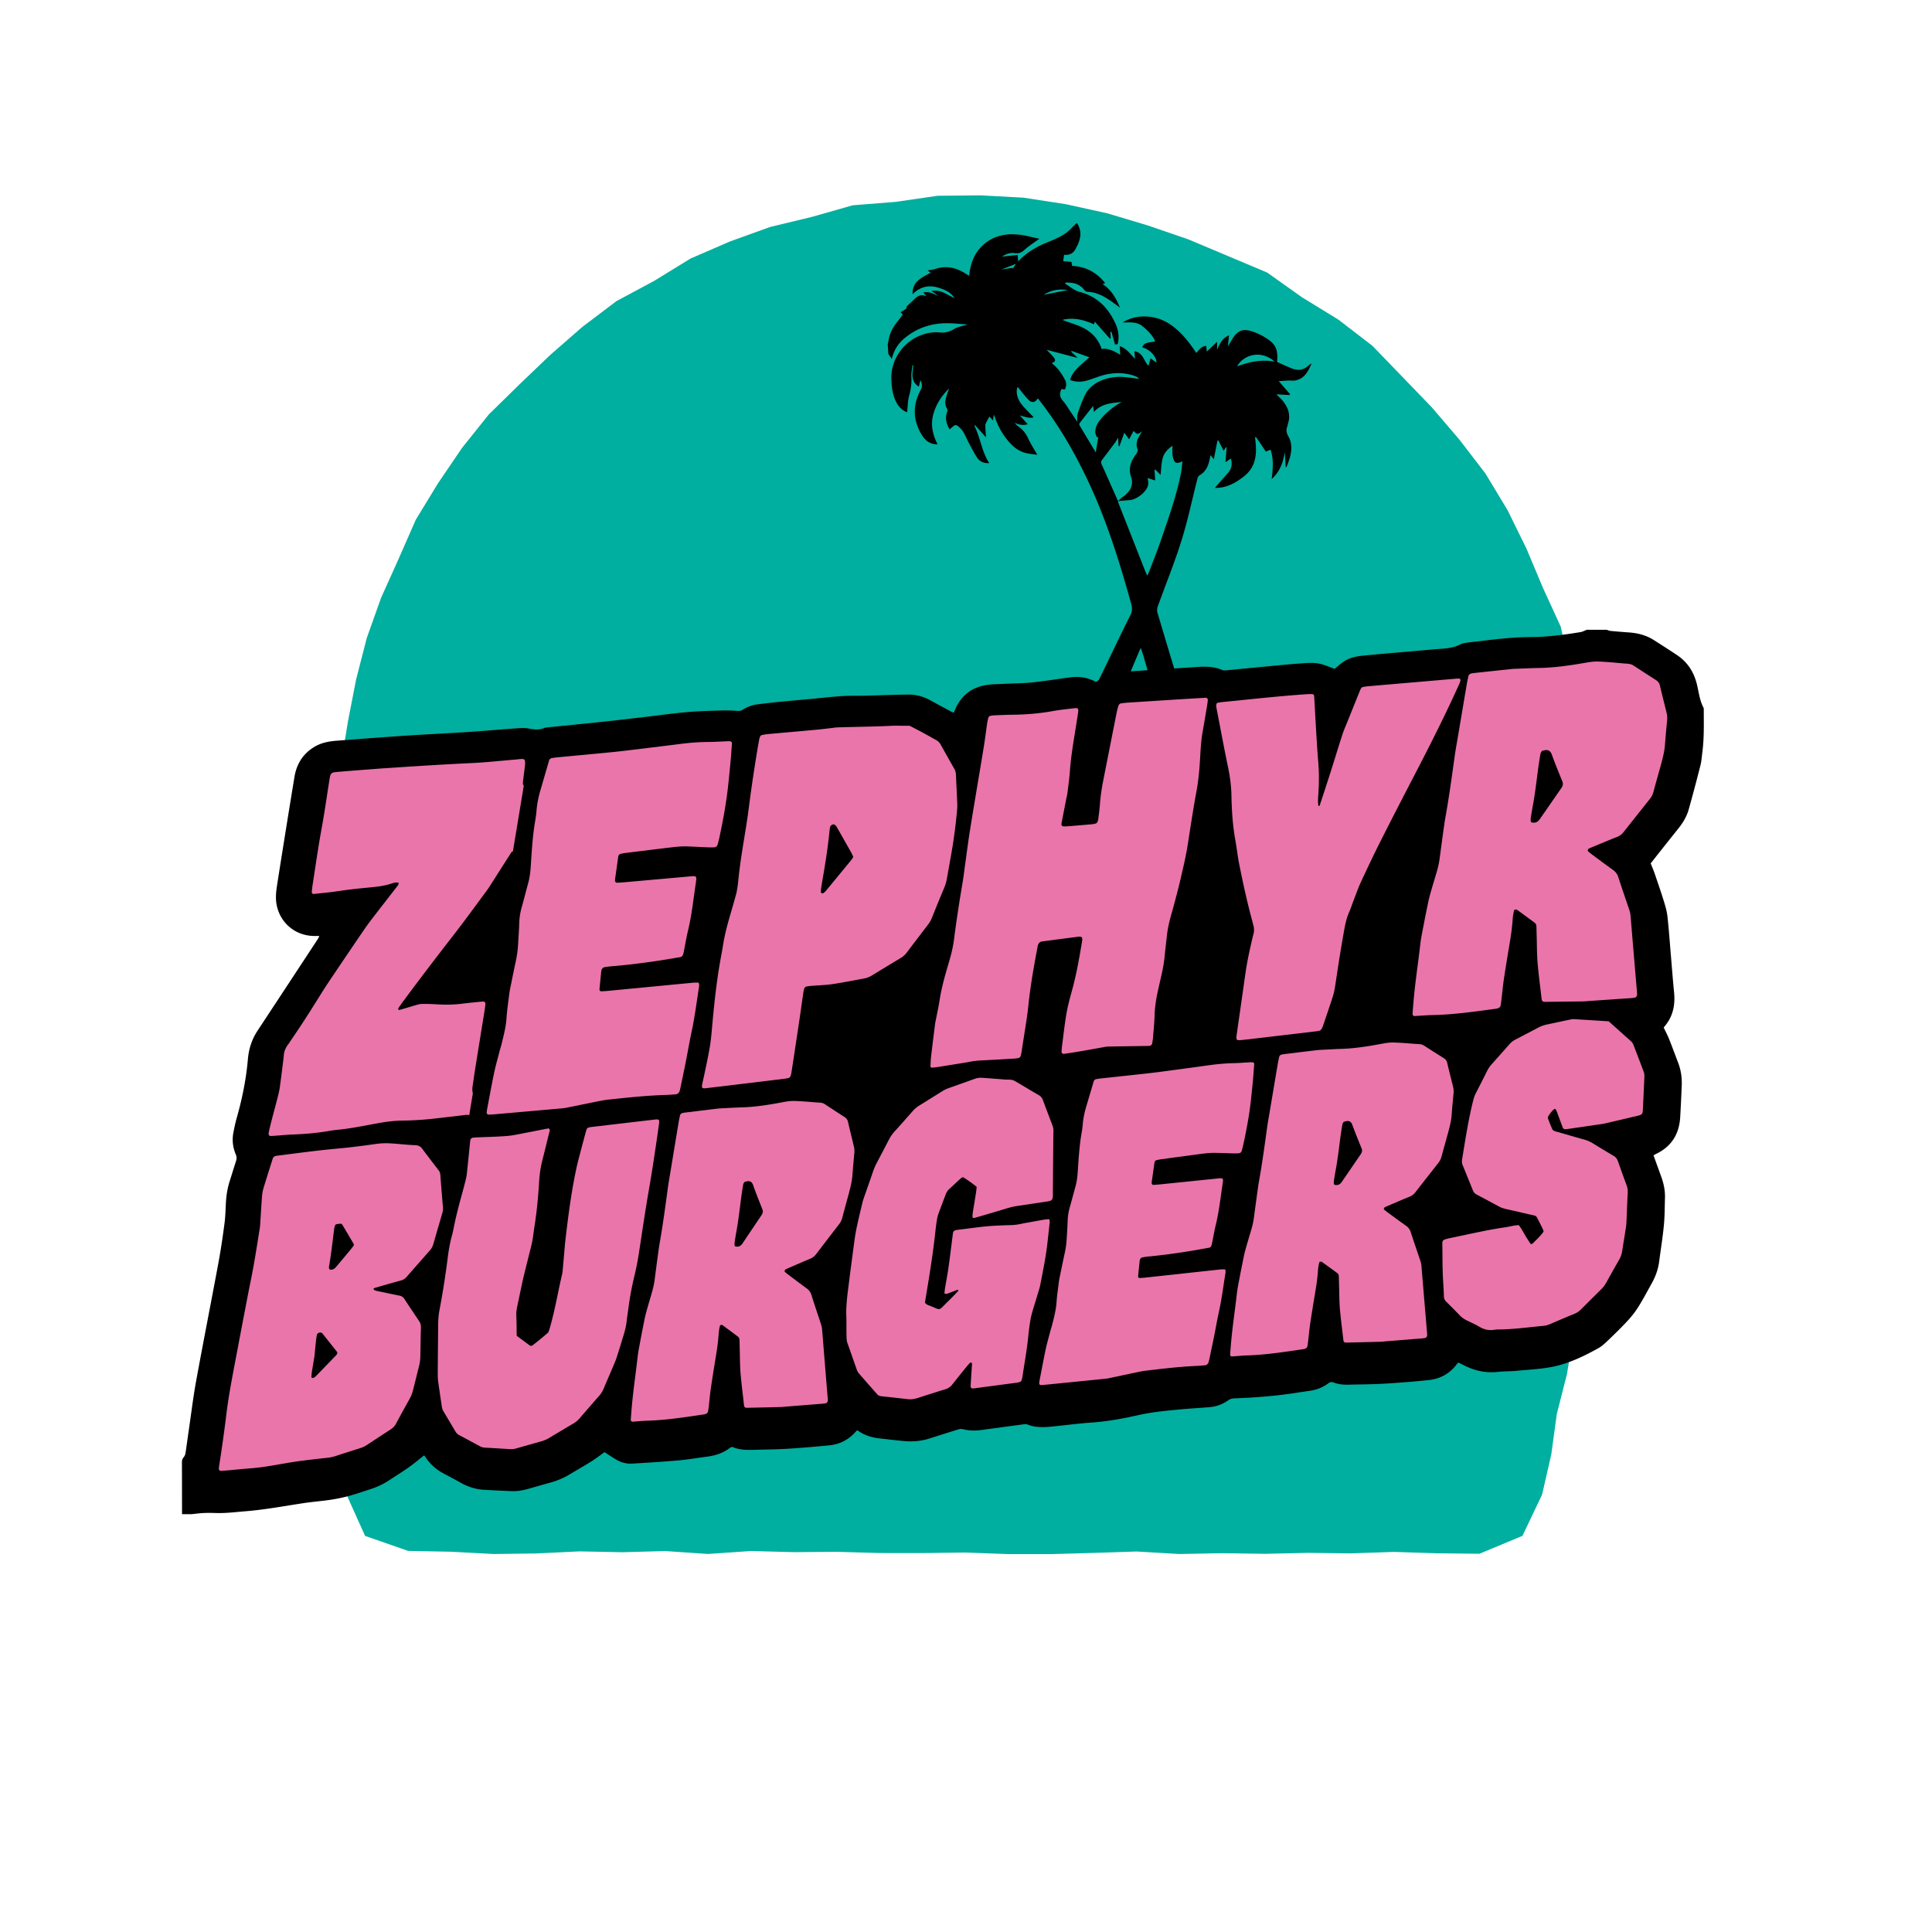 <?xml version="1.0" encoding="UTF-8"?>
<svg data-bbox="101.706 109.207 850.745 759.556" viewBox="0 0 1080 1080" height="1080" width="1080" xmlns="http://www.w3.org/2000/svg" data-type="color">
    <g>
        <g>
            <path fill="#00af9f" d="m845.438 712.66-23.603 4.187-23.92 1.183-23.611 3.851-23.771 2.482-23.788 2.362-23.678 3.292-23.761 2.567-23.793 2.29-23.723 2.903-23.698 3.129-23.848 1.851-23.609 3.903-23.9 1.384-23.558 4.351-23.865 1.693-23.685 3.253-23.798 2.279-23.61 3.877-23.733 2.825-23.926 1.163-23.621 3.829-23.806 2.233-23.716 3.001-23.72 2.985-23.873 1.681-23.662 3.613-24.879 7.955-9.883 23.988.311 18.733 10.378 23.081 24.047 8.38 23.953.463 23.952 1.28 23.954-.319 23.956-1.16 23.954.484 23.953-.661 23.954 1.634 23.954-1.658 23.955.636 23.958-.19 23.955.688 23.957.03 23.956-.32 23.956.875 23.956.017 23.958-.675 23.953-.784 23.955 1.403 23.956-.454 23.96.342 23.959-.531 23.959.287 23.96-.823 23.964.773 23.963.262 24.019-10.011 10.971-23.041 5.122-22.317 3.107-22.736 5.657-22.214 3.756-22.561-10.239-22.837-24.001-10.186z" data-color="1"/>
            <path fill="#00af9f" d="m500.521 112.867-23.849 1.892-23.013 6.534-23.212 5.603-22.477 8.111-21.935 9.509-20.376 12.508-21.071 11.303-19.059 14.423-17.979 15.692-17.221 16.478-17.066 16.745-14.952 18.671-13.436 19.783-12.451 20.417-9.608 21.899-9.789 21.75-8.01 22.488-5.939 23.119-4.557 23.416-3.835 23.584-.13 23.898-1.085 23.881 2.674 22.915 23.853-1.063 23.945-2.77 23.898-3.157 23.827-3.806 24.001-2.264 23.963-2.577 23.955-2.677 24.019-2.117 23.994-2.325 23.941-2.799 23.884-3.303 24.089-1.476 23.79-4.159 24.03-2.042 23.995-2.324 23.968-2.59 23.876-3.39 24.057-1.787 23.856-3.582 23.894-3.244 24.127-1.134 23.883-3.332 24.031-2.013 23.805-4.064 23.927-2.973 23.962-2.659 24.095-1.478 23.804-4.114 23.992-1.881-2.76-23.557-6.333-23.051-5.024-23.404-9.983-21.768-9.228-21.967-10.531-21.427-12.345-20.466-14.557-18.951-15.493-18.135-16.553-17.147-16.619-17.205-18.95-14.59-20.361-12.494-19.524-13.865-22.063-9.291-21.952-9.238-22.519-7.741-22.836-6.848-23.321-5.124-23.641-3.625-23.892-1.285-23.923.231-23.677 3.429z" data-color="1"/>
        </g>
        <path fill="#000000" d="M952.424 396.951c0-.474.019-1.015-.189-1.41-2.162-4.104-2.59-8.693-3.675-13.091-1.679-6.806-5.214-12.315-11.058-16.23-4.25-2.848-8.576-5.584-12.883-8.347-4.206-2.698-8.866-3.954-13.811-4.313-3.506-.255-7.01-.533-10.509-.867-.753-.072-1.48-.427-2.218-.652h-11.04c-1.158.444-2.281 1.101-3.48 1.299-9.23 1.526-18.481 2.743-27.88 2.781-10.08.041-20.089 1.276-30.089 2.47-1.745.208-3.5.356-5.234.637-1.336.216-2.78.34-3.942.951-4.861 2.556-10.196 2.373-15.404 2.854-12.573 1.163-25.163 2.14-37.731 3.35-8.59.827-10.851 1.947-17.237 7.526-2.508-.913-4.91-1.982-7.419-2.656-4-1.074-8.12-.628-12.176-.343-6.296.441-12.578 1.095-18.863 1.687-7.32.689-14.637 1.42-21.959 2.101-.773.072-1.661.15-2.334-.144-4.555-1.99-9.302-2.043-14.134-1.701-4.257.302-8.517.565-12.777.826-2.734-8.951-6.744-22.386-9.33-31.084-.325-1.093-.258-2.477.131-3.56 4.405-12.268 9.372-24.372 13.251-36.788 3.579-11.453 6.011-23.233 8.985-34.861.147-.577.521-1.276 1.012-1.568 3.025-1.795 4.674-4.438 5.429-7.688.262-1.129.522-2.259.859-3.723l1.811 2.319 2.03-10.412.52-.102 2.938 5.772 1.315-2.029.362.119-.65 8.329 3.047-2.098c.802 3.04.445 5.691-1.612 8.023-2.062 2.338-4.127 4.672-6.186 7.012-.345.392-.665.803-1.152 1.394 6.394.121 11.177-2.603 15.786-6.075 7.8-5.876 7.744-13.852 6.631-22.206l.628-.111 5.434 8.102 2.618-1.076c1.88 5.391 1.278 10.805.651 16.418 4.72-4.251 6.435-9.492 7.306-15.205l.525 8.444.483.066c.68-1.976 1.515-3.918 2.006-5.936.937-3.852 1.027-7.723-1.034-11.293-1.01-1.75-1.353-3.422-.625-5.314.246-.639.311-1.339.514-1.996 1.426-4.605.06-8.623-2.823-12.261-1.041-1.314-2.332-2.444-3.724-3.88l7.248.448.378-.536-6.322-7.268c2.164-.134 3.959-.276 5.757-.346 1.029-.04 2.086.182 3.089.031 5.651-.851 7.531-5.239 9.528-9.512-.659.289-1.263.64-1.747 1.106-2.87 2.77-6.163 2.939-9.674 1.48-2.656-1.103-5.262-2.316-7.882-3.477.579-6.418-.514-9.524-5.142-12.702-2.443-1.678-5.181-3.107-7.995-4.107-5.996-2.131-8.911-.939-12.117 4.389-.675 1.121-1.345 2.245-2.233 3.727l.601-6.192c-3.785 1.64-5.213 4.715-6.666 8.111l.036-4.493-5.759 5.479-.348-3.205c-2.817.273-4.004 2.257-5.498 3.967-.448-.642-.848-1.204-1.237-1.772-3.654-5.339-7.743-10.296-13.189-14.077-8.038-5.581-19.127-6.107-26.719-1.209 3.857.008 7.776-.552 11.019 2.084 2.905 2.361 5.522 4.937 7.142 8.433-2.663.965-6.062.028-7.225 3.396 4.195 1.149 7.982 5.145 7.912 8.539l-3.299-2.366-1.167 4.137c-2.711-2.622-2.871-7.308-7.828-8.115l.264 4.249c-2.745-2.875-4.75-5.924-8.523-7.098l.3 4.836q-6.385-4.105-10.397-3.208c-1.95-6.094-6.217-10.221-12.194-12.746-2.48-1.048-5.074-1.846-7.615-2.761-.732-.263-1.46-.537-2.189-.806 6.351-1.6 12.136.015 17.777 2.469l.36-1.517 8.524 9.564.428-.216-.222-3.576.608-.119 2.014 7.128 1.451-.157c1.018-4.148.455-7.896-1.269-11.621-4.056-8.764-10.153-15.1-20.171-17.681-2.889-.744-5.346-3.021-8.001-4.594l.301-.506c4.053-.186 7.73.544 10.386 3.945.386.494 1.012 1.134 1.546 1.148 5.034.132 9.21 2.286 13.168 4.969 1.706 1.156 3.334 2.418 5.362 3.898-2.275-5.394-4.881-9.983-9.752-13.212l1.45-.474c-4.713-5.924-10.782-9.291-18.453-9.613l-.369-2.256-4.621-.406.481-3.581c2.667.312 4.857-.572 6.146-2.795 2.752-4.746 4.457-9.635 1.115-14.813l-.389.024c-2.069 1.94-3.92 4.186-6.264 5.74-2.752 1.824-5.844 3.255-8.946 4.486-6.432 2.553-12.388 5.726-17.342 11.109l-.228-3.667-8.823.962c2.439-1.611 4.701-2.319 7.085-1.974 2.182.316 3.685-.159 5.337-1.659 2.479-2.251 5.376-4.076 8.478-6.364-3.836-.797-7.518-1.867-11.28-2.28-8.039-.882-15.362.849-21.15 6.747-3.904 3.978-6.019 9.102-6.822 16.224-.477-.279-.89-.49-1.27-.747-5.424-3.662-11.216-5.243-17.766-3.013-1.255.427-2.631.521-4.153.806l1.702 1.207c-4.752 2.777-10.351 4.717-10.111 12.028 4.444-4.308 9.278-5.326 14.718-3.526 3.254 1.077 6.451 2.238 8.676 5.694-4.303-1.837-7.695-5.005-12.836-3.889l3.902 2.701c-2.724-.966-5.12-2.76-8.465-1.858l1.818 2.081c-3.862-1.742-5.747.548-7.779 2.512-1.101 1.064-2.245 2.089-3.321 3.176-.179.18-.108.589-.204 1.241l-3.254 1.976 1.306 1.279c-1.303 1.7-2.527 3.301-3.755 4.899-2.445 3.184-3.978 6.71-4.399 10.664-.031.294-.201.575-.307.862l.349 5.614 1.922 2.767c1.158-4.812 3.522-8.571 7.116-11.56 6.548-5.447 14.235-8.21 22.806-8.383 4.146-.084 8.303.446 12.545.704-2.751.866-5.512 1.223-7.641 2.536-2.606 1.608-5.204 2.184-8.101 1.908-3.438-.328-6.722.232-9.923 1.366-10.248 3.631-17.294 13.719-17.043 24.403.106 4.519.605 8.976 2.706 13.105 1.37 2.691 3.366 4.756 6.107 5.76.347-3.119.328-6.216 1.108-9.118.956-3.554 1.51-7.03 1.27-10.703-.139-2.132.39-4.308.618-6.464l.475.043c-.336 4.217-1.846 8.723 3.063 11.918l.869-3.656c1.144 2.365 1.147 3.641.075 5.679-4.421 8.408-4.28 16.689.649 24.821 1.914 3.157 4.446 5.424 8.901 5.372-2.791-5.437-3.977-10.906-2.413-16.667 1.508-5.556 4.52-10.298 8.782-14.481-.712 2.284-1.574 4.378-1.962 6.549-.234 1.312-.067 2.91.549 4.066.446.837.77 1.367.423 2.278-1.328 3.482-.53 6.712 1.345 9.939.485-.421.913-.772 1.317-1.148 1.762-1.642 2.365-1.7 4.158-.021.916.858 1.764 1.851 2.379 2.924 1.026 1.791 1.78 3.725 2.758 5.545 1.567 2.916 3.05 5.896 4.896 8.644 1.444 2.149 3.822 3.05 6.662 2.928-4.292-6.528-4.926-14.259-8.358-20.989l.419-.239 6.109 6.78c-.13-2.099-.274-4.056-.36-6.014-.024-.562-.015-1.189.213-1.687.616-1.344 1.358-2.634 2.028-3.905l2.099 2.183.322-3.288c.357.767.564 1.122.692 1.502 1.702 5.032 4.247 9.619 7.779 13.673 2.409 2.765 5.228 5.084 8.866 6.133 2.13.614 4.409.759 7.047 1.183-1.942-3.438-3.759-6.183-5.084-9.134-1.285-2.861-3.177-5.07-5.724-6.885-.721-.514-1.283-1.236-1.917-1.863 2.411.991 4.673 1.612 7.334.765l-4.359-4.913c2.684.728 5.157 1.783 7.728 1.067-2.339-2.496-4.928-4.844-6.988-7.566-2.514-3.321-3.072-7.361-1.961-9.428 1.973 2.383 3.843 4.925 6.023 7.19 1.867 1.939 3.819 1.544 5.115-.697.114.051.264.075.335.16.364.437.711.887 1.059 1.337 10.794 13.933 19.479 29.043 26.924 44.854 10.175 21.609 17.244 44.242 23.645 67.097.689 2.46 1.316 4.843.011 7.415-5.279 10.406-12.316 25.46-17.725 36.397-.248.181-.501.35-.744.543-.247.196-.532.344-.839.54-.446-.189-.889-.357-1.316-.561-4.168-1.994-8.554-2.529-13.097-1.922-7.049.942-14.077 2.082-21.147 2.817-5.157.536-10.367.547-15.553.806-3.112.156-6.247.156-9.33.549-8.519 1.086-14.665 5.514-18.176 13.438-.29.653-.565 1.313-.926 2.154-.598-.265-1.162-.474-1.686-.756-3.732-2.007-7.476-3.99-11.175-6.056-3.929-2.194-8.156-3.374-12.612-3.325-8.07.089-16.137.431-24.205.629-4.317.106-8.647-.038-12.951.236-5.579.354-11.137 1.02-16.706 1.536-6.127.567-12.26 1.082-18.383 1.685-3.973.391-7.935.9-11.902 1.356-3.076.354-5.886 1.471-8.488 3.098-.939.587-1.805.665-2.912.583-3.103-.227-6.23-.325-9.339-.224-6.387.208-12.788.372-19.149.937-7.639.678-15.24 1.765-22.861 2.653-7.619.888-15.236 1.798-22.864 2.609-10.807 1.149-21.623 2.215-32.434 3.319-.318.032-.667.019-.945.149-2.969 1.386-5.946 1.008-9.051.415-2.153-.411-4.452-.268-6.667-.112-9.327.656-18.641 1.493-27.971 2.105-11.243.737-22.502 1.23-33.744 1.977-12.918.858-25.825 1.869-38.736 2.829-4.421.329-8.734 1.106-12.606 3.437-6.373 3.836-9.956 9.554-11.158 16.814a6126.642 6126.642 0 0 0-4.694 28.864c-1.723 10.729-3.445 21.457-5.109 32.195-.564 3.641-.854 7.312-.053 10.969 2.143 9.781 10.308 16.549 20.362 16.877 1.031.034 2.063.005 3.381.005-.332.713-.493 1.208-.769 1.628a45778.784 45778.784 0 0 1-33.746 51.306c-3.194 4.847-4.899 10.128-5.402 15.927-.963 11.092-3.147 21.972-6.197 32.684-.786 2.76-1.37 5.584-1.918 8.404-.815 4.195-.298 8.297 1.359 12.211.542 1.279.537 2.394.124 3.66-1.213 3.722-2.341 7.472-3.533 11.201-1.225 3.831-1.867 7.76-2.106 11.766-.233 3.909-.271 7.846-.782 11.72-.972 7.362-2.035 14.723-3.389 22.023-4.094 22.075-8.449 44.102-12.485 66.188-1.637 8.956-2.723 18.013-4.041 27.026-.659 4.506-1.248 9.023-1.943 13.523-.114.735-.488 1.519-.971 2.087-.726.854-.994 1.738-.99 2.837.038 9.679.039 19.359.052 29.038h5.28c2.192-.224 4.38-.539 6.578-.646 2.314-.113 4.641-.095 6.957-.012 5.522.196 10.974-.529 16.46-.967 10.859-.867 21.536-2.855 32.273-4.5 5.289-.81 10.641-1.201 15.932-2 3.461-.522 6.905-1.287 10.282-2.213 3.926-1.076 7.772-2.445 11.652-3.691 3.596-1.155 6.994-2.73 10.155-4.806 3.676-2.414 7.426-4.723 11.016-7.258 2.984-2.107 5.784-4.475 8.758-6.8.193.268.562.761.913 1.268 2.546 3.683 5.755 6.623 9.717 8.735 3.315 1.768 6.643 3.512 9.916 5.356 3.969 2.236 8.203 3.587 12.736 3.875 5.183.33 10.375.545 15.565.765 3.225.136 6.367-.415 9.461-1.304 4.146-1.191 8.298-2.363 12.452-3.526a43.507 43.507 0 0 0 10.757-4.628c4.042-2.431 8.147-4.762 12.135-7.277 2.557-1.612 4.954-3.478 7.187-5.064 2.462 1.568 4.796 3.248 7.307 4.599 2.488 1.339 5.274 1.99 8.108 1.819 8.691-.524 17.386-1.046 26.058-1.812 5.327-.47 10.612-1.401 15.92-2.094 4.51-.589 8.74-1.901 12.412-4.687.667-.506 1.289-.899 2.177-.532 3.803 1.571 7.81 1.517 11.814 1.409 6.151-.166 12.311-.208 18.45-.586 7.814-.482 15.62-1.162 23.413-1.918 5.706-.554 10.552-3.017 14.441-7.279.268-.294.54-.585.817-.871.052-.054.138-.075.389-.203.16.091.428.221.673.387 3.522 2.389 7.449 3.615 11.647 4.077 4.448.489 8.889 1.041 13.343 1.474 4.983.484 9.902.113 14.701-1.413 5.328-1.695 10.651-3.407 15.995-5.052.786-.242 1.732-.374 2.507-.177 3.467.884 6.942.97 10.465.488a5309.653 5309.653 0 0 1 23.519-3.164c.697-.092 1.506-.224 2.113.026 4.776 1.965 9.707 1.646 14.66 1.137 7.154-.736 14.293-1.662 21.463-2.172 8.803-.627 17.431-2.209 26.006-4.15 7.509-1.7 15.147-2.404 22.779-3.135 5.805-.556 11.633-.852 17.443-1.36 3.741-.327 7.133-1.731 10.194-3.878.964-.676 1.92-.953 3.097-.993 11.989-.408 23.93-1.369 35.786-3.257 2.288-.364 4.583-.677 6.875-1.019 3.708-.555 7.091-1.928 10.082-4.181.936-.705 1.743-.838 2.852-.415 2.725 1.039 5.591 1.296 8.494 1.219 6.631-.176 13.273-.171 19.892-.56a555.138 555.138 0 0 0 24.848-2.011c6.212-.646 11.42-3.453 15.346-8.429.296-.375.603-.741.912-1.105.048-.057.135-.081.385-.226 1.159.573 2.426 1.206 3.698 1.829 5.804 2.842 11.868 4.098 18.359 3.36 3.487-.396 7.03-.272 10.525-.616 7.073-.696 14.262-.956 21.159-2.489 8.664-1.926 16.711-5.862 24.481-10.17 1.992-1.104 3.725-2.76 5.387-4.359 3.747-3.604 7.485-7.229 11.011-11.044 2.209-2.39 4.247-5.004 5.97-7.762 2.665-4.267 5.008-8.736 7.463-13.133 2.125-3.805 3.562-7.842 4.121-12.188.867-6.731 1.971-13.437 2.623-20.187.491-5.081.447-10.215.608-15.327.131-4.133-.719-8.101-2.126-11.967-1.417-3.894-2.82-7.794-4.272-11.808.535-.303.916-.552 1.323-.745 8.731-4.136 13.065-11.175 13.599-20.683.332-5.903.614-11.809.854-17.717.177-4.359-.46-8.604-2.032-12.696-1.691-4.401-3.3-8.833-5.053-13.209-.858-2.143-1.962-4.187-3.005-6.381.514-.661 1.122-1.397 1.682-2.169 3.821-5.274 4.746-11.205 4.117-17.551-.654-6.599-1.154-13.214-1.717-19.822-.645-7.564-1.149-15.143-1.994-22.685-.343-3.065-1.281-6.091-2.2-9.057-1.559-5.037-3.293-10.02-5.005-15.008-.62-1.806-1.389-3.561-2.15-5.492 2.902-3.671 5.868-7.432 8.845-11.184 2.237-2.82 4.488-5.628 6.733-8.441 2.519-3.157 4.578-6.608 5.669-10.489 2.313-8.226 4.493-16.491 6.593-24.775.585-2.308.709-4.735 1.024-7.11 1.045-7.867.823-15.778.809-23.681ZM712.548 202.144c-7.315-1.239-14.051-.019-20.977 2.673 2.967-5.773 12.575-9.958 20.977-2.673Zm-146.46-51.897-.16-.511-6.187.939 8.224-3.211-1.877 2.784Zm30.86 11.867-13.486 2.69c4.565-2.986 9.223-3.281 13.486-2.69Zm5.24 73.619c-1.476-2.197-2.743-4.101-4.03-5.993-1.275-1.875-2.366-3.914-3.905-5.563-1.97-2.11-2.07-4.222-.877-6.708l1.891.253c.874-1.824 1.024-3.544.071-5.38-1.807-3.48-3.974-6.68-7.521-9.401 2.544-.592 2.169-1.919 1.314-3.031-1.131-1.471-2.534-2.748-4.063-4.364l17.344 4.533-3.612-3.481.243-.42 9.905 3.52c-4.065 4.048-9.121 6.974-10.769 12.679 3.548 1.443 6.958 1.164 10.365.084 3.321-1.052 6.557-2.461 9.95-3.171 5.462-1.142 10.957-.954 16.244 1.045.747.282 1.434.712 2.016 1.454-3.192-.371-6.374-.93-9.578-1.076-7.761-.355-17.189 2.652-20.835 10.461-1.533 3.282-2.794 6.695-3.946 10.12-.415 1.233-.147 2.677-.205 4.438Zm10.361 17.156c-3.006-4.988-6.024-9.973-8.997-14.983-.208-.35-.29-1.034-.077-1.312 2.408-3.147 4.886-6.246 7.604-9.685l.44 3.404c4.258-4.818 9.995-4.993 15.581-5.633-4.163 2.254-7.734 5.113-10.839 8.522-2.084 2.288-3.789 4.815-4.014 7.937-.071.984.412 2.019.743 2.998.064.188.602.226.917.331l-1.358 8.421Zm8.469 18.317c-1.703-3.829-3.361-7.677-5.137-11.474-.487-1.041-.476-1.817.231-2.736 2.471-3.214 4.9-6.459 7.309-9.717.556-.752.966-1.603 1.591-2.658l.297 4.789.432.063 2.771-7.599 2.655 3.702 2.495-4.689c2.076 2.111 2.253 2.133 4.781.155-.731 1.249-1.215 2.074-1.697 2.901-1.331 2.283-1.826 4.637-.858 7.185.17.447.036 1.074-.143 1.555-.216.578-.59 1.115-.965 1.623-2.766 3.748-4.079 7.639-2.497 12.305 1.578 4.652-.577 8.231-4.471 11.036-1.011.728-1.901 1.613-2.845 2.429l-3.95-8.87Zm4.253 10.129c-.154-.391-.202-.82-.297-1.232 2.241-.189 4.484-.39 6.728-.568 3.853-.305 9.372-4.738 10.079-8.364.261-1.341-.118-2.794-.191-3.965l4.167 1.391-.364-5.865.428-.238 2.929 2.944c.349-3.054.431-6.09 1.103-9.002.691-2.995 2.725-5.309 5.596-7.255-.044 1.349-.141 2.442-.096 3.53.043 1.054.104 2.136.382 3.147.868 3.154 1.86 3.589 5.267 2.016-.315 2.494-.458 4.74-.899 6.932-2.581 12.838-7.003 25.18-11.268 37.557-2.02 5.862-4.355 11.625-6.562 17.428-.22.579-.538 1.123-.948 1.964-.349-.719-.615-1.185-.81-1.678a33815.153 33815.153 0 0 1-15.245-38.741Zm6.814 93.963c1.617-3.826 3.786-9.031 4.82-11.392.256-.584.564-1.147.848-1.72.93 2.702 2.669 8.659 3.729 12.465-3.133.211-6.265.426-9.397.647Z" data-color="2"/>
        <g>
            <path fill="#ea75aa" d="M262.302 623.413c-.998-.38-2.157-.132-3.281-.001-5.006.578-10.014 1.164-15.023 1.755a181.226 181.226 0 0 1-19.205 1.258c-4.44.049-8.942.63-13.522 1.457-7.48 1.351-14.996 2.952-22.415 3.668-1.448.14-2.905.297-4.368.558-7.176 1.28-14.233 1.862-21.24 2.103-2.544.087-5.127.359-7.692.543-1.282.092-2.568.199-3.844.26-1.365.066-1.797-.551-1.441-2.17.45-2.054.934-4.11 1.466-6.164 1.241-4.795 2.551-9.588 3.768-14.382a46.413 46.413 0 0 0 1-5.125c.672-4.931 1.269-9.852 1.891-14.777.086-.679.186-1.363.217-2.031.104-2.261.834-4.405 2.411-6.441.572-.739 1.036-1.558 1.568-2.329 5.75-8.33 11.165-16.832 16.472-25.392a301.816 301.816 0 0 1 6.102-9.392 5427.292 5427.292 0 0 1 17.914-26.459 148.628 148.628 0 0 1 4.94-6.809c4.678-6.088 9.404-12.138 14.114-18.197.475-.612.811-1.23.649-1.91.307.043.344-.014.109-.172l-.02.273c-1.323-.526-2.867.003-4.282.458-4.459 1.435-8.79 1.793-13.14 2.208-5.478.523-10.963 1.118-16.49 1.962-4.541.694-9.048 1.068-13.567 1.567-.619.068-1.159-.506-1.104-1.116.09-1.011.165-2.022.321-3.041 1.674-10.903 3.229-21.793 5.227-32.73 1.529-8.366 2.713-16.71 4.025-25.061.978-6.228.628-5.935 6.369-6.415 7.883-.659 15.753-1.239 23.629-1.849.643-.05 1.279-.062 1.921-.106 16.048-1.092 32.08-2.107 48.067-2.862 8.147-.385 16.402-1.321 24.604-1.978 1.592-.127 3.266-.559 4.693-.044.624 1.301.373 2.848.202 4.355-.306 2.693-.682 5.396-1.005 8.092-.101.845-.097 1.668.463 2.22l-6.067 36.64c-.287.188-.683.32-.846.573-4.103 6.395-8.179 12.808-12.268 19.215a38.696 38.696 0 0 1-1.576 2.302c-6.126 8.229-12.12 16.56-18.428 24.667-9.641 12.399-19.173 24.879-28.502 37.518a80.301 80.301 0 0 0-2.263 3.194c-.183.275-.297.739-.208.969.08.205.486.352.743.277 3.261-.937 6.521-1.946 9.782-2.873.964-.274 1.966-.491 2.89-.49 2.68.004 5.353.049 7.984.227 4.66.315 9.392.258 14.259-.349 2.91-.363 5.808-.638 8.709-.941a66.458 66.458 0 0 1 2.892-.245c1.04-.063 1.564.595 1.412 1.815-.19 1.516-.404 3.036-.649 4.558-1.689 10.49-3.398 20.982-5.077 31.471-.514 3.214-.931 6.417-1.435 9.63a9.583 9.583 0 0 0 .166 3.848l-2.022 12.214Z" data-color="3"/>
            <path fill="#ea75aa" d="M356.866 418.766c8.835-1.091 16.127-1.969 23.425-2.899 5.359-.683 10.659-1.083 15.903-1.11 3.487-.018 7.028-.266 10.543-.402.477-.018.943.018 1.412.035.569.021 1.06.582 1.011 1.235-.273 3.655-.52 7.306-.854 10.971-.379 4.167-.821 8.344-1.266 12.522-1.035 9.706-2.843 19.478-4.942 29.273a70.833 70.833 0 0 1-.884 3.545c-.312 1.158-1.037 1.723-2.265 1.744-1.27.021-2.536.018-3.787-.034-3.755-.156-7.487-.393-11.257-.494a45.926 45.926 0 0 0-5.741.223c-3.551.35-7.121.816-10.685 1.249-5.993.727-11.986 1.455-17.983 2.208-.965.121-1.948.331-2.922.595-.263.071-.542.475-.776.757-.106.128-.147.333-.171.497-.621 4.376-1.237 8.751-1.848 13.125-.023.166.013.324.008.489-.017.55.581 1.2 1.108 1.166 1.443-.091 2.884-.164 4.333-.293 11.927-1.058 23.856-2.125 35.784-3.193 4.635-.415 4.579-.582 3.871 4.207a510.745 510.745 0 0 0-1.076 7.559c-.824 6.21-1.756 12.421-3.25 18.692-.925 3.884-1.555 7.765-2.326 11.648-.101.505-.251 1.013-.389 1.519-.18.66-.828 1.317-1.477 1.424-4.556.754-9.118 1.553-13.663 2.219-8.286 1.216-16.546 2.236-24.755 2.906-1.286.105-2.587.291-3.887.487-1.04.157-1.823 1.056-1.946 2.239-.348 3.349-.673 6.695-.994 10.04-.064.662.416 1.24.999 1.216 1.115-.047 2.23-.088 3.355-.196 15.805-1.513 31.612-3.043 47.416-4.55a26.539 26.539 0 0 1 3.326-.087c.247.007.526.337.555.606a7.212 7.212 0 0 1-.033 1.954c-1.347 8.24-2.299 16.438-4.091 24.726-1.205 5.57-2.131 11.129-3.234 16.695-1.002 5.061-2.066 10.125-3.122 15.189-.139.668-.301 1.373-.627 2.003-.213.411-.715.836-1.136 1.041-.455.221-.974.231-1.453.267-1.606.12-3.217.261-4.806.305-10.665.297-21.487 1.466-32.305 2.617-2.09.222-4.219.659-6.336 1.08-5.71 1.137-11.424 2.33-17.134 3.474-.976.195-1.949.289-2.913.375a28434.692 28434.692 0 0 1-37.665 3.314c-.963.084-1.914.099-2.865.122-.586.014-1.043-.592-.976-1.235.052-.503.078-1.004.174-1.51 1.292-6.793 2.507-13.583 3.927-20.381.852-4.074 2.02-8.163 3.066-12.245.305-1.19.718-2.38 1.015-3.569 1.275-5.096 2.582-10.175 2.907-15.234.279-4.332.967-8.747 1.496-13.129.122-1.008.3-2.028.507-3.045 1.034-5.097 2.045-10.193 3.148-15.292a60.493 60.493 0 0 0 1.278-9.111c.255-4.168.544-8.347.68-12.489.093-2.846.531-5.686 1.346-8.599 1.283-4.586 2.456-9.177 3.692-13.764.923-3.426 1.227-6.774 1.448-10.121.52-7.848.957-15.684 2.279-23.664.365-2.202.708-4.411.883-6.586.313-3.877 1.121-7.762 2.275-11.68 1.599-5.427 3.154-10.857 4.738-16.284.188-.644.9-1.261 1.533-1.357.974-.148 1.951-.304 2.918-.396 10.332-.984 20.657-1.918 30.995-2.947 5.329-.53 10.682-1.222 14.487-1.663h.002Z" data-color="3"/>
            <path fill="#ea75aa" d="M465.959 406.792c.805-.067 1.619-.175 2.415-.196 6.689-.172 13.372-.318 20.062-.493 2.867-.075 5.746-.201 8.62-.308.799-.03 1.608-.105 2.399-.107 3.008-.005 6.01.013 9.015.021 2.315 1.2 4.651 2.368 6.94 3.606 2.675 1.446 5.307 2.958 7.966 4.429a5.994 5.994 0 0 1 2.409 2.399c2.555 4.601 5.145 9.174 7.74 13.742.588 1.036.83 2.2.88 3.514.207 5.447.514 10.862.729 16.305.051 1.276-.073 2.608-.193 3.927a290.61 290.61 0 0 1-3.113 23.422c-.812 4.673-1.686 9.351-2.492 14.024-.319 1.848-.858 3.651-1.634 5.487-2.295 5.432-4.506 10.882-6.688 16.336-.539 1.348-1.205 2.6-2.113 3.79-4.046 5.3-8.092 10.601-12.118 15.918a11.336 11.336 0 0 1-3.266 2.916c-5.263 3.165-10.527 6.328-15.765 9.561-1.584.978-3.177 1.616-4.818 1.918-5.867 1.078-11.747 2.265-17.589 3.123-3.888.571-7.718.642-11.578.957-.962.078-1.936.227-2.908.365-.568.081-1.247.809-1.393 1.471-.148.671-.317 1.346-.413 2.012-.797 5.516-1.55 11.028-2.373 16.547a7256.17 7256.17 0 0 1-4.266 28.104c-.101.663-.258 1.356-.529 2.007-.194.467-.603.923-1.159 1.036-.651.133-1.306.29-1.949.368-13.591 1.65-27.187 3.328-40.77 4.917-6.719.786-6.148 1.4-4.658-5.516 1.235-5.735 2.472-11.477 3.444-17.191.684-4.026.997-8.025 1.351-12.013 1.032-11.645 2.297-23.323 4.311-35.106.546-3.195 1.212-6.403 1.703-9.592.958-6.234 2.669-12.465 4.522-18.703 1-3.368 1.939-6.741 2.861-10.112.275-1.008.429-2.023.585-3.029.21-1.343.415-2.689.542-4.02 1.017-10.673 2.968-21.448 4.661-32.197 1.005-6.38 1.722-12.731 2.627-19.102.763-5.365 1.584-10.737 2.429-16.111.607-3.863 1.281-7.733 1.959-11.602.115-.657.346-1.339.628-1.984.12-.273.516-.637.777-.694 1.135-.247 2.279-.467 3.399-.57 9.033-.823 18.059-1.597 27.094-2.432 3.226-.298 6.472-.723 9.71-1.089l.009-.056-.003.002Zm11.047 72.252c-.325-.712-.59-1.405-.938-2.037-1.056-1.92-2.143-3.818-3.22-5.722-1.724-3.049-3.435-6.108-5.192-9.132-.281-.485-.736-.859-1.187-1.189-.651-.478-2.243.384-2.415 1.277-.128.669-.26 1.342-.326 2.002-.775 7.802-1.91 15.645-3.255 23.514a755.436 755.436 0 0 0-1.496 9.034c-.104.657-.083 1.303-.101 1.95-.014.531 1.012.839 1.487.445.419-.347.884-.67 1.226-1.083 4.728-5.72 9.442-11.447 14.144-17.182.456-.556.811-1.191 1.272-1.878Z" data-color="3"/>
            <path fill="#ea75aa" d="M574.932 561.298c-.642 7.196-2.396 16.691-3.774 26.138a18.621 18.621 0 0 1-.671 2.99c-.142.444-.603.912-1.157 1.01-.649.115-1.307.257-1.941.293-6.082.358-12.167.733-18.233 1.021-2.402.114-4.798.296-7.26.827-1.469.317-2.932.518-4.396.755-4.228.687-8.458 1.379-12.683 2.041-1.297.203-2.598.376-3.87.435-.416.02-.848-.264-.81-.858.113-1.801.143-3.589.354-5.405.692-5.963 1.44-11.935 2.191-17.907.125-.993.365-2.002.558-3.005.674-3.509 1.469-7.031 2-10.523 1.094-7.19 3.188-14.376 5.316-21.566 1.239-4.187 2.227-8.347 2.759-12.52 1.354-10.622 3.022-21.28 4.819-31.953.533-3.165.879-6.313 1.325-9.471.962-6.816 1.818-13.623 2.923-20.453 2.451-15.164 5.054-30.343 7.539-45.51.737-4.499 1.271-8.98 1.929-13.472.146-.991.362-2.002.672-2.994.144-.46.577-.927 1.144-1.017.648-.102 1.307-.246 1.94-.27 3.355-.133 6.718-.299 10.051-.335 7.476-.082 15.013-.627 22.711-2.024 4.234-.767 8.443-1.173 12.656-1.679 1.208-.145 1.944.234 1.706 1.971-.159 1.16-.332 2.321-.515 3.483-.548 3.487-1.094 6.972-1.661 10.461-1.025 6.312-1.997 12.611-2.434 18.854-.287 4.094-.865 8.243-1.374 12.376-.162 1.317-.53 2.662-.788 3.993-.873 4.494-1.75 8.989-2.599 13.482-.16.845.426 1.495 1.23 1.497.631.001 1.263.012 1.904-.04 4.506-.362 9.014-.729 13.525-1.122.8-.07 1.627-.19 2.434-.439.441-.136.948-.51 1.109-1.095.136-.494.331-.998.391-1.483.307-2.477.666-4.964.843-7.417.321-4.43.903-8.885 1.79-13.382 2.56-12.971 5.113-25.941 7.687-38.912.23-1.159.574-2.325.9-3.486.19-.677.887-1.339 1.468-1.408 1.294-.155 2.592-.326 3.874-.409 9.315-.609 18.627-1.204 27.937-1.79 5.137-.323 10.27-.627 15.402-.925.841-.049 1.409.57 1.313 1.408a64.853 64.853 0 0 1-.467 3.455c-.78 4.631-1.563 9.261-2.382 13.895-.733 4.146-1.071 8.225-1.293 12.296-.381 6.986-.851 13.972-2.171 21.127-1.833 9.931-3.316 19.839-4.868 29.748-.752 4.797-1.785 9.602-2.899 14.415-.769 3.318-1.509 6.637-2.356 9.957-1.186 4.647-2.387 9.295-3.718 13.939-1.24 4.327-2.28 8.629-2.729 12.914-.395 3.772-.883 7.559-1.241 11.324-.359 3.779-1.082 7.581-1.971 11.404-.655 2.822-1.277 5.643-1.901 8.465-.993 4.492-1.614 8.922-1.754 13.312-.128 4.035-.542 8.138-.868 12.218-.091 1.137-.309 2.299-.481 3.451-.062.414-.679 1.084-1.02 1.14-.324.054-.659.155-.971.161-3.962.067-7.92.117-11.881.177-3.644.056-7.289.115-10.937.186a9.357 9.357 0 0 0-1.451.159c-4.398.785-8.8 1.611-13.195 2.364-3.255.558-6.503 1.039-9.751 1.524-.855.128-1.497-.464-1.448-1.271a41.89 41.89 0 0 1 .256-2.948c.801-6.112 1.441-12.21 2.495-18.346.738-4.299 1.938-8.653 3.126-12.979 2.569-9.352 4.142-18.64 5.685-27.929.079-.474.007-.961-.113-1.38-.072-.251-.329-.48-.584-.543a3.825 3.825 0 0 0-1.383-.082c-6.807.873-13.616 1.765-20.427 2.665-.318.042-.699.111-.963.314-.404.31-.865.715-1.058 1.138-.291.637-.413 1.327-.535 1.989-1.817 9.82-3.66 19.643-4.977 31.578l-.002.002Z" data-color="3"/>
            <path fill="#ea75aa" d="M680.354 392.93c.88-.147 1.852-.366 2.803-.459 15.664-1.549 31.361-3.31 46.949-4.383 1.119-.077 2.241-.128 3.33-.082.635.027 1.114.372 1.175 1.083.041.467.076.936.103 1.407.282 5.034.539 10.076.846 15.101.404 6.593.74 13.209 1.304 19.746.539 6.247.535 12.616.056 19.116-.156 2.102-.236 4.178.098 6.258.37-.299.701-.453.759-.629 2.109-6.415 4.225-12.829 6.27-19.247 2.151-6.747 4.172-13.504 6.37-20.245.855-2.622 2.026-5.219 3.07-7.824 2.156-5.374 4.32-10.746 6.49-16.115.262-.648.539-1.304.898-1.92.158-.271.546-.59.819-.649a24.105 24.105 0 0 1 2.917-.45c15.956-1.384 31.911-2.758 47.864-4.125 4.374-.375 4.872-.665 2.65 4.217-7.092 15.596-14.819 31.018-22.793 46.387-6.739 12.998-13.482 26.005-20.077 39.061-3.941 7.803-7.683 15.67-11.35 23.553-1.642 3.531-2.893 7.158-4.291 10.747-.827 2.121-1.488 4.275-2.416 6.373-1.453 3.285-2.153 6.549-2.749 9.85-1.691 9.372-3.189 18.722-4.57 28.063-1.062 7.186-1.092 7.191-3.464 14.291-1.263 3.781-2.541 7.56-3.825 11.34-.166.49-.381.981-.624 1.456-.339.66-.823 1.208-1.551 1.364-.651.14-1.302.241-1.947.317a69014.417 69014.417 0 0 1-37.354 4.424c-1.132.134-2.258.234-3.39.361-3.798.427-3.856.189-3.352-3.326 1.626-11.338 3.24-22.675 4.853-34.013.89-6.252 2.262-12.534 3.717-18.822.229-.992.457-1.986.732-2.978a8.646 8.646 0 0 0 .009-4.731c-.238-.867-.425-1.761-.662-2.629-2.879-10.572-5.24-21.395-7.405-32.311-.83-4.184-1.27-8.541-2.032-12.758-1.45-8.011-2.04-16.315-2.195-24.765-.1-5.438-.763-10.633-1.827-15.731-2.306-11.048-4.354-22.218-6.514-33.343-.176-.905-.434-1.781.305-2.977h.001Z" data-color="3"/>
            <path fill="#ea75aa" d="M846.539 508.528c-.767 2.42-.902 4.679-1.074 6.916-.362 4.681-1.132 9.405-1.93 14.138a1049.53 1049.53 0 0 0-2.908 18.097c-.465 3.092-.73 6.161-1.089 9.24-.171 1.459-.327 2.916-.536 4.38-.246 1.719-.837 2.263-2.702 2.575a16.92 16.92 0 0 1-.488.073c-11.839 1.614-23.685 3.273-35.292 3.494-3.169.06-6.394.353-9.59.521-.896.047-1.353-.413-1.29-1.367.149-2.255.33-4.517.526-6.782.909-10.523 2.534-21.152 3.756-31.723.244-2.112.597-4.245 1.005-6.376a1351.642 1351.642 0 0 1 3.31-16.741 80.098 80.098 0 0 1 1.46-5.917c1.077-3.778 2.243-7.554 3.35-11.33.771-2.632 1.382-5.256 1.726-7.875a2360.87 2360.87 0 0 1 2.263-16.64c.295-2.121.593-4.245.976-6.375 2.06-11.477 3.605-22.896 5.195-34.323.454-3.263 1.073-6.545 1.625-9.82 1.711-10.152 3.419-20.304 5.147-30.457.25-1.468.59-2.945.916-4.419.125-.569.891-1.207 1.514-1.319.488-.088.981-.202 1.464-.255a6841.22 6841.22 0 0 1 20.863-2.23c1.13-.118 2.249-.157 3.366-.198 4.15-.153 8.311-.35 12.443-.421 8.292-.144 16.731-1.357 25.211-2.816 5.568-.958 6.332-.974 14.263-.38 3.251.243 6.463.61 9.723.822 1.276.083 2.39.364 3.367 1.002 4.176 2.729 8.36 5.447 12.568 8.132 1.117.712 1.879 1.621 2.206 3.017 1.195 5.098 2.497 10.145 3.741 15.216.321 1.308.457 2.673.316 4.146-.431 4.505-.861 9.01-1.187 13.495-.27 3.716-1.175 7.456-2.199 11.207-1.379 5.053-2.853 10.105-4.198 15.158-.403 1.514-1.004 2.89-2.058 4.212a4486.667 4486.667 0 0 0-14.614 18.417c-1.062 1.348-2.262 2.267-3.817 2.871-3.884 1.509-7.75 3.149-11.622 4.741-1.29.531-2.579 1.066-3.866 1.616-.662.284-1.068 1.283-.662 1.622.756.632 1.511 1.265 2.305 1.854 3.861 2.865 7.71 5.743 11.617 8.549 1.412 1.013 2.422 2.259 2.986 4.007 1.942 6.01 4.004 11.953 6.021 17.917.423 1.249.754 2.524.869 3.926 1.189 14.44 2.418 28.86 3.635 43.276.013.153-.005.315-.001.471.02.904-.627 1.745-1.449 1.861-.648.092-1.298.183-1.938.231-1.445.108-2.883.183-4.326.282-5.932.405-11.864.813-17.797 1.22-1.603.11-3.225.292-4.806.317-7.127.112-14.243.176-21.364.264-1.106.014-1.578-.587-1.693-1.597-.761-6.705-1.671-13.361-2.245-20.133-.404-4.768-.358-9.69-.506-14.546-.058-1.88-.102-3.764-.14-5.65-.02-.982-.31-1.8-1.022-2.327-3.291-2.442-6.585-4.882-9.921-7.272-.276-.198-.873-.006-1.4.006Zm15.371-88.71c-.23.408-.622.87-.717 1.318-.311 1.47-.532 2.937-.755 4.402-1.24 8.148-1.987 16.238-3.512 24.419-.457 2.452-.849 4.9-1.224 7.345a6.606 6.606 0 0 0 .007 1.864c.033.251.297.503.546.57 1.743.466 3.299-.104 4.409-1.696 4.05-5.81 8.051-11.643 12.104-17.446.927-1.329 1.116-2.477.631-3.68-2.016-5.006-4.085-9.986-5.925-15.096-.755-2.097-2.045-2.944-4.495-2.314-.326.084-.652.192-1.067.316Z" data-color="3"/>
            <path fill="#ea75aa" d="M152.912 646.801c.763-.617 1.478-.688 2.184-.777 11.22-1.418 22.455-2.954 33.618-3.963 7.058-.638 14.17-1.558 21.284-2.57a41.648 41.648 0 0 1 8.768-.313c4.482.305 8.902.82 13.42.993 1.812.07 2.943.778 3.889 2.051 2.881 3.871 5.824 7.683 8.744 11.515.154.202.298.412.46.606.583.7.803 1.589.88 2.605.461 6.053.95 12.095 1.466 18.126.087 1.011-.06 2.014-.37 3.073-1.661 5.672-3.334 11.345-4.935 17.02-.393 1.394-.957 2.625-1.988 3.791a3434.655 3434.655 0 0 0-13.073 14.89c-.919 1.051-1.936 1.621-3.16 1.954-4.876 1.329-9.752 2.742-14.629 4.147-.23.066-.475.331-.676.542-.049.051 0 .324.086.375.426.252.835.566 1.33.673 3.859.837 7.736 1.632 11.608 2.437.516.107 1.032.217 1.554.31 1.222.217 2.06.887 2.715 1.892a873.081 873.081 0 0 0 8.255 12.386c.738 1.089 1.008 2.333.957 3.851-.169 5.083-.212 10.135-.308 15.198-.036 1.886-.182 3.788-.675 5.749-1.163 4.634-2.291 9.269-3.474 13.904a19.974 19.974 0 0 1-1.951 4.851 951.39 951.39 0 0 0-7.504 13.705c-.731 1.358-1.678 2.368-2.952 3.192-4.318 2.79-8.618 5.626-12.918 8.464-1.22.805-2.46 1.492-3.764 1.91-4.73 1.517-9.462 2.994-14.19 4.557a21.132 21.132 0 0 1-4.281.933c-5.096.579-10.188 1.119-15.298 1.793-3.688.486-7.399 1.123-11.108 1.767-5.423.941-10.846 1.907-16.2 2.315-4.218.321-8.458.753-12.686 1.13-1.268.113-2.538.227-3.798.301-1.724.102-2.012-.294-1.758-2.29.038-.298.082-.597.129-.897a835.412 835.412 0 0 0 4.013-28.671c1.378-11.331 3.706-22.762 5.845-34.17a5467.085 5467.085 0 0 1 4.286-22.521c1.095-5.705 2.167-11.409 3.338-17.119 2.066-10.075 3.604-20.099 5.194-30.128.236-1.49.262-2.959.36-4.433.292-4.423.528-8.835.879-13.27.117-1.466.371-2.996.818-4.481 1.624-5.404 3.353-10.802 5.058-16.2.136-.432.391-.854.553-1.201h.002Zm44.891 49.355c-.07-.394-.052-.714-.175-.923a1041.796 1041.796 0 0 0-6.254-10.58c-.182-.303-.556-.588-.914-.588-.813 0-1.67.147-2.514.317-.208.042-.562.391-.635.617-.239.733-.452 1.485-.544 2.211-.871 6.813-1.584 13.604-2.797 20.463-.078.441-.106.901-.036 1.297.069.392.264.716.728.772 1.011.121 1.96-.2 2.83-1.109.454-.474.872-.987 1.296-1.492 2.433-2.905 4.87-5.806 7.289-8.721.625-.753 1.19-1.555 1.729-2.263h-.001Zm-21.999 61.858c-.464 2.813-.997 5.952-1.49 9.087-.14.887-.176 1.763-.239 2.64-.033.458.828.77 1.272.467.395-.268.828-.508 1.161-.85 3.807-3.911 7.602-7.834 11.39-11.761.698-.723.855-1.447.424-1.994a2348.465 2348.465 0 0 0-8.015-10.096 1.598 1.598 0 0 0-.591-.457c-.476-.212-1.011-.223-1.612.038-.532.232-.929.755-1.045 1.487-.165 1.044-.34 2.092-.447 3.127-.277 2.666-.519 5.326-.807 8.31Z" data-color="3"/>
            <path fill="#ea75aa" d="M288.848 746.716c2.512 1.859 4.913 3.651 7.338 5.412.425.309 1.031.299 1.587-.126 2.967-2.264 5.848-4.664 8.721-7.154.779-1.952 1.245-3.88 1.762-5.811 2.351-8.789 3.799-17.538 5.874-26.314.175-.741.312-1.49.379-2.219.414-4.539.803-9.074 1.2-13.611.051-.585.073-1.166.142-1.754 1.594-13.831 3.303-27.677 6.274-41.67.473-2.228 1.031-4.462 1.612-6.692 1.202-4.609 2.439-9.217 3.681-13.826.197-.731.49-1.46.709-2.104.392-.241.66-.483.927-.555.571-.154 1.146-.25 1.711-.316 11.349-1.337 22.697-2.671 34.044-3.995 4.033-.471 4-.541 3.402 3.639-1.686 11.782-3.395 23.563-5.459 35.392-2.062 11.821-3.762 23.61-5.584 35.408a155.898 155.898 0 0 1-2.537 12.876c-1.437 5.939-2.548 11.858-3.305 17.745-.321 2.498-.759 5.016-1.022 7.503-.266 2.509-.876 5.022-1.636 7.545a933.946 933.946 0 0 1-3.703 12.002 45.623 45.623 0 0 1-1.474 3.978c-1.975 4.679-4.001 9.348-5.983 14.027-.626 1.479-1.398 2.844-2.52 4.117a1434.129 1434.129 0 0 0-11.031 12.696 13.178 13.178 0 0 1-3.353 2.794 1563.82 1563.82 0 0 0-13.549 8.074 17.25 17.25 0 0 1-4.232 1.86c-4.734 1.343-9.467 2.672-14.201 4.031-1.163.334-2.28.49-3.38.421-4.744-.3-9.488-.6-14.247-.852a6.117 6.117 0 0 1-2.61-.718c-3.886-2.081-7.751-4.196-11.644-6.271-.908-.484-1.621-1.139-2.15-2.039-2.2-3.739-4.421-7.464-6.649-11.184-.531-.887-.842-1.88-1-2.993-.659-4.655-1.409-9.275-2.026-13.949-.217-1.642-.212-3.383-.202-5.108.056-8.933.13-17.872.237-26.821.029-2.453.178-4.933.663-7.485a472.194 472.194 0 0 0 4.643-29.416c.538-4.295 1.276-8.606 2.488-12.955.415-1.49.688-2.987.991-4.478 1.214-5.971 2.744-11.943 4.394-17.918.866-3.134 1.718-6.273 2.441-9.405.376-1.631.495-3.26.664-4.879.553-5.308 1.076-10.611 1.613-15.917.015-.145.073-.296.101-.444.105-.561.743-1.211 1.266-1.263.705-.071 1.411-.143 2.108-.174 5.738-.257 11.446-.349 17.221-.815 3.367-.272 6.837-1.102 10.266-1.744 4.145-.776 8.296-1.626 12.443-2.425.736-.142 1.224.489 1.028 1.287-.951 3.871-1.925 7.742-2.87 11.613-.763 3.127-1.665 6.27-2.195 9.377-.529 3.105-.775 6.196-.966 9.255-.472 7.591-1.229 15.223-2.426 22.931-.598 3.848-.951 7.671-1.936 11.56-1.132 4.468-2.25 8.936-3.355 13.405-.552 2.233-1.101 4.467-1.583 6.698-.933 4.317-1.8 8.629-2.731 12.946-.419 1.944-.68 3.828-.594 5.702.163 3.534.152 7.124.22 11.104Z" data-color="3"/>
            <path fill="#ea75aa" d="M402.582 740.743c-.674 2.184-.794 4.219-.947 6.234-.32 4.216-.999 8.474-1.702 12.742a965.773 965.773 0 0 0-2.563 16.313c-.41 2.787-.644 5.551-.962 8.326-.15 1.314-.288 2.627-.473 3.947-.217 1.549-.736 2.044-2.373 2.341-.143.026-.286.049-.428.07-10.389 1.554-20.784 3.148-30.969 3.447-2.78.081-5.611.372-8.415.551-.786.05-1.187-.36-1.131-1.219.131-2.03.292-4.067.466-6.105.804-9.474 2.236-19.051 3.316-28.571.216-1.902.526-3.824.886-5.744.94-5.027 1.909-10.057 2.914-15.09a74.31 74.31 0 0 1 1.285-5.336c.947-3.409 1.973-6.816 2.946-10.223.678-2.374 1.216-4.74 1.52-7.1.643-4.993 1.316-9.99 1.996-14.988.26-1.911.523-3.824.86-5.743 1.815-10.343 3.178-20.629 4.579-30.921.4-2.939.945-5.898 1.432-8.848 1.508-9.148 3.013-18.295 4.535-27.444.22-1.323.52-2.655.806-3.983.11-.514.782-1.095 1.329-1.202.429-.085.861-.192 1.285-.244 6.104-.747 12.207-1.493 18.308-2.221.992-.118 1.974-.164 2.954-.212 3.642-.18 7.293-.4 10.918-.507 7.277-.214 14.682-1.392 22.124-2.792 4.886-.919 5.557-.942 12.516-.489 2.853.185 5.671.483 8.532.64 1.12.062 2.097.303 2.953.868 3.663 2.414 7.332 4.819 11.023 7.193.979.63 1.647 1.441 1.933 2.694 1.045 4.578 2.184 9.109 3.273 13.663.281 1.174.399 2.403.275 3.73-.381 4.06-.762 8.121-1.051 12.163-.239 3.348-1.036 6.726-1.937 10.113-1.213 4.564-2.51 9.127-3.693 13.69-.355 1.367-.883 2.612-1.809 3.812a4159.607 4159.607 0 0 0-12.835 16.721c-.933 1.224-1.986 2.062-3.351 2.621-3.409 1.394-6.802 2.907-10.201 4.376-1.132.49-2.264.984-3.393 1.491-.581.261-.938 1.165-.582 1.467.663.562 1.325 1.125 2.021 1.648 3.386 2.544 6.761 5.1 10.188 7.59 1.239.899 2.124 2.012 2.618 3.58 1.7 5.394 3.506 10.727 5.272 16.081.37 1.121.661 2.266.76 3.528 1.034 12.994 2.103 25.971 3.161 38.945.011.138-.005.284-.002.425.017.814-.551 1.577-1.272 1.689-.569.088-1.139.176-1.701.224-1.268.11-2.529.19-3.796.291-5.205.415-10.41.833-15.616 1.25-1.407.113-2.829.29-4.217.326-6.254.162-12.497.28-18.746.419-.97.022-1.384-.515-1.484-1.423-.663-6.03-1.457-12.014-1.957-18.105-.352-4.289-.308-8.719-.435-13.089a503.757 503.757 0 0 1-.119-5.084c-.016-.884-.271-1.617-.895-2.085-2.886-2.168-5.775-4.335-8.701-6.456-.242-.176-.766.002-1.228.018Zm13.544-79.975c-.202.369-.547.789-.63 1.193-.274 1.326-.469 2.648-.665 3.968-1.093 7.344-1.754 14.631-3.097 22.008a214.501 214.501 0 0 0-1.079 6.621 6.11 6.11 0 0 0 .005 1.677c.029.225.26.45.479.508 1.529.403 2.895-.125 3.869-1.568 3.557-5.267 7.072-10.555 10.632-15.817.815-1.205.98-2.24.555-3.318-1.766-4.485-3.578-8.947-5.189-13.527-.661-1.88-1.792-2.629-3.943-2.038-.286.078-.572.18-.936.294Z" data-color="3"/>
            <path fill="#ea75aa" d="M545.967 663.457c-2.496-2.021-5.016-3.832-7.697-5.44-.473.284-.925.464-1.269.778-2.167 1.975-4.31 3.981-6.46 5.978-.863.802-1.444 1.734-1.838 2.789-1.36 3.64-2.783 7.273-4.105 10.919-.419 1.154-.681 2.346-.869 3.504a114.209 114.209 0 0 0-.809 6.107c-1.224 11.449-3.041 22.974-4.965 34.513-.316 1.894-.626 3.787-.924 5.593.358.368.567.694.88.877.537.315 1.117.577 1.715.799 6.96 2.575 4.263 3.477 11.17-3.215 1.639-1.588 3.197-3.267 4.783-4.913.097-.101.192-.368.146-.415-.14-.146-.363-.367-.529-.306-1.709.629-3.412 1.324-5.12 1.965-.711.267-1.435.464-2.121-.004.097-.896.157-1.894.324-2.904.604-3.648 1.321-7.311 1.85-10.949.719-4.947 1.305-9.877 1.946-14.815.226-1.742.435-3.481.675-5.224.075-.544.718-1.22 1.209-1.336.429-.1.865-.231 1.286-.278 7.079-.787 14.225-1.977 21.23-2.308 2.657-.125 5.317-.258 7.955-.303 2.234-.038 4.481-.271 6.79-.81 1.432-.334 2.859-.54 4.288-.801 2.572-.469 5.145-.953 7.714-1.393.992-.17 1.98-.269 2.955-.33.215-.013.49.222.526.433.088.519.116 1.08.056 1.643-.398 3.749-.83 7.503-1.239 11.254-.836 7.659-2.461 15.4-3.948 23.125-.391 2.03-1.104 4.089-1.711 6.134-.91 3.068-1.892 6.134-2.772 9.202-.46 1.602-.866 3.22-1.12 4.811-.441 2.76-.827 5.519-1.089 8.252-.745 7.781-2.212 15.655-3.368 23.489-.084.571-.291 1.161-.471 1.74-.154.497-.592.799-.998.945-.565.202-1.147.302-1.713.378-7.953 1.063-15.904 2.115-23.855 3.166-.282.038-.559.03-.837.037-.465.012-1.047-.491-1.04-.938.01-.706.032-1.416.079-2.13.22-3.437.453-6.876.67-10.312a2.676 2.676 0 0 0-.087-.812c-.027-.106-.168-.204-.284-.205-.25-.003-.615-.039-.763.112a31.068 31.068 0 0 0-1.945 2.19c-2.67 3.306-5.349 6.607-7.971 9.948-1.087 1.385-2.317 2.139-3.848 2.606-5.161 1.575-10.32 3.241-15.478 4.899-1.896.61-3.714.845-5.477.645-4.928-.559-9.853-1.126-14.798-1.638-.982-.102-1.754-.431-2.346-1.104-3.441-3.918-6.9-7.82-10.313-11.769-.478-.554-.827-1.264-1.087-1.991-1.747-4.906-3.423-9.857-5.195-14.753-.502-1.385-.521-2.929-.557-4.465-.084-3.658.031-7.378-.105-11.019-.169-4.512.32-9.153.9-13.811 1.198-9.615 2.453-19.24 3.758-28.871.375-2.768.92-5.567 1.528-8.358.896-4.116 1.912-8.238 2.896-12.359.175-.733.413-1.47.667-2.201 1.734-4.979 3.513-9.953 5.202-14.935a33.467 33.467 0 0 1 2.049-4.762c2.218-4.247 4.476-8.481 6.655-12.739.884-1.727 1.927-3.31 3.264-4.791 3.396-3.76 6.752-7.553 10.093-11.358 1.096-1.248 2.287-2.292 3.664-3.143 4.329-2.675 8.643-5.385 12.964-8.078 1.083-.675 2.18-1.243 3.341-1.65 5-1.752 9.996-3.552 14.994-5.337 1.462-.522 2.861-.596 4.225-.498 3.931.282 7.854.588 11.779.887.27.021.524.099.8.099 4.676-.005 4.278.097 8.423 2.544 3.459 2.041 6.889 4.122 10.371 6.127 1.129.65 1.877 1.563 2.342 2.826 1.753 4.751 3.561 9.467 5.355 14.19.372.978.535 2.018.514 3.176-.09 4.954-.113 9.891-.157 14.833-.054 6.07-.107 12.139-.157 18.206-.005.705.043 1.397.024 2.105-.088 3.422-.326 3.694-3.763 4.214-5.413.819-10.823 1.622-16.235 2.43-1.996.298-3.988.777-6.009 1.402-5.732 1.773-11.469 3.414-17.204 5.094-.416.122-.855.196-1.243.168-.216-.015-.485-.245-.494-.452a10.836 10.836 0 0 1 .1-2.117c.594-3.788 1.234-7.583 1.831-11.371.182-1.155.273-2.301.401-3.42Z" data-color="3"/>
            <path fill="#ea75aa" d="M655.221 598.286c7.752-1.057 14.151-1.91 20.555-2.807 4.702-.659 9.354-1.075 13.956-1.172 3.06-.064 6.168-.326 9.252-.49.419-.022.828.002 1.24.01.5.01.93.483.888 1.043-.238 3.133-.452 6.262-.743 9.404-.33 3.573-.716 7.155-1.104 10.738-.902 8.324-2.483 16.715-4.32 25.13a58.872 58.872 0 0 1-.774 3.047c-.273.996-.909 1.49-1.987 1.524-1.115.035-2.225.05-3.324.022-3.295-.083-6.571-.235-9.879-.27a41.572 41.572 0 0 0-5.038.268c-3.117.348-6.249.796-9.376 1.214a3949.8 3949.8 0 0 0-15.78 2.135c-.847.117-1.709.31-2.564.549-.231.065-.475.414-.68.658-.093.111-.129.287-.15.428-.542 3.753-1.08 7.506-1.614 11.258-.02.142.011.277.007.418-.015.471.511 1.019.973.983 1.266-.098 2.531-.18 3.802-.31 10.466-1.066 20.933-2.141 31.401-3.215 4.068-.418 4.018-.56 3.4 3.55a431.013 431.013 0 0 0-.94 6.486c-.72 5.327-1.534 10.658-2.84 16.046-.809 3.338-1.36 6.669-2.035 10.004-.088.433-.219.87-.34 1.306-.158.568-.725 1.139-1.295 1.239-3.998.706-8.001 1.45-11.989 2.08-7.271 1.151-14.518 2.132-21.722 2.815-1.129.107-2.27.283-3.411.468-.913.147-1.599.927-1.706 1.942-.303 2.871-.587 5.74-.866 8.607-.056.568.366 1.056.877 1.028.978-.055 1.957-.104 2.944-.212 13.868-1.503 27.739-3.02 41.607-4.518a23.75 23.75 0 0 1 2.918-.118c.217.003.462.282.488.511a6.08 6.08 0 0 1-.027 1.674c-1.177 7.073-2.008 14.106-3.576 21.225-1.054 4.785-1.864 9.557-2.828 14.338-.876 4.346-1.807 8.697-2.731 13.047-.121.574-.263 1.179-.549 1.723-.186.354-.627.725-.996.905-.399.195-.855.211-1.275.247-1.409.123-2.823.265-4.218.323-9.359.391-18.855 1.53-28.348 2.653-1.834.217-3.702.618-5.559 1.006-5.01 1.046-10.024 2.141-15.034 3.193-.856.18-1.71.272-2.556.358a28879.988 28879.988 0 0 1-33.051 3.318c-.845.084-1.68.109-2.514.141-.514.019-.916-.494-.858-1.044.046-.431.068-.86.152-1.294 1.13-5.829 2.192-11.655 3.434-17.49.745-3.497 1.768-7.011 2.683-10.517.267-1.022.628-2.045.889-3.067 1.116-4.377 2.259-8.74 2.542-13.073.242-3.71.843-7.497 1.305-11.253.107-.865.262-1.739.443-2.612.905-4.375 1.788-8.749 2.754-13.126a50.84 50.84 0 0 0 1.117-7.813c.221-3.57.472-7.149.589-10.694.08-2.436.463-4.872 1.176-7.375 1.123-3.942 2.149-7.885 3.232-11.827.808-2.943 1.072-5.812 1.265-8.679.452-6.721.83-13.431 1.986-20.277.319-1.889.619-3.784.771-5.646.272-3.321.979-6.657 1.989-10.024 1.399-4.665 2.761-9.332 4.148-13.997.165-.554.789-1.092 1.345-1.183.855-.14 1.712-.287 2.56-.38 9.067-.986 18.127-1.929 27.199-2.953 4.676-.528 9.374-1.195 12.713-1.625h.002Z" data-color="3"/>
            <path fill="#ea75aa" d="M737.601 705.367c-.673 2.137-.792 4.127-.943 6.097-.318 4.123-.994 8.287-1.694 12.461a926.85 926.85 0 0 0-2.553 15.954c-.409 2.726-.641 5.428-.957 8.142-.15 1.285-.287 2.569-.471 3.859-.216 1.515-.735 2-2.371 2.294-.143.026-.285.048-.428.07-10.389 1.544-20.783 3.129-30.969 3.445-2.78.086-5.611.378-8.415.559-.786.051-1.187-.349-1.132-1.189.131-1.985.29-3.977.462-5.97.798-9.264 2.225-18.631 3.298-27.941.215-1.86.524-3.74.882-5.618.937-4.917 1.903-9.838 2.905-14.76a71.349 71.349 0 0 1 1.281-5.22c.945-3.335 1.969-6.668 2.94-10.002.677-2.323 1.213-4.638 1.515-6.946.64-4.883 1.311-9.77 1.987-14.659.259-1.869.521-3.74.857-5.617 1.809-10.116 3.165-20.176 4.56-30.243.399-2.875.942-5.768 1.427-8.654 1.502-8.947 3.001-17.894 4.519-26.843.22-1.294.518-2.597.804-3.896.11-.502.781-1.072 1.328-1.178.428-.084.861-.189 1.285-.241 6.104-.744 12.207-1.486 18.308-2.211.992-.117 1.974-.165 2.954-.214 3.642-.184 7.294-.407 10.919-.519 7.277-.225 14.682-1.393 22.123-2.778 4.886-.909 5.557-.933 12.516-.505 2.853.175 5.672.459 8.532.607 1.12.058 2.097.292 2.955.842 3.665 2.352 7.335 4.695 11.027 7.008.98.613 1.648 1.405 1.935 2.63 1.048 4.473 2.19 8.9 3.281 13.349.282 1.147.401 2.348.277 3.646-.379 3.97-.756 7.941-1.043 11.893-.237 3.274-1.032 6.577-1.931 9.891-1.211 4.464-2.505 8.928-3.685 13.391-.354 1.337-.881 2.555-1.806 3.731a4141.868 4141.868 0 0 0-12.826 16.376c-.932 1.198-1.985 2.02-3.35 2.57-3.409 1.371-6.801 2.857-10.199 4.302-1.132.482-2.264.967-3.392 1.466-.581.257-.937 1.141-.581 1.435.663.547 1.326 1.097 2.023 1.606 3.388 2.479 6.765 4.97 10.193 7.396 1.239.876 2.125 1.962 2.62 3.494 1.704 5.269 3.513 10.478 5.282 15.707.371 1.095.662 2.214.763 3.447 1.042 12.7 2.12 25.383 3.186 38.063.011.134-.005.278-.001.415.017.796-.551 1.543-1.271 1.654-.569.087-1.139.175-1.701.223-1.268.11-2.53.192-3.796.293-5.205.418-10.41.84-15.616 1.26-1.407.114-2.83.291-4.218.329-6.254.173-12.498.304-18.746.456-.97.024-1.385-.5-1.485-1.387-.667-5.893-1.465-11.741-1.969-17.695-.354-4.192-.314-8.523-.443-12.795-.05-1.654-.089-3.311-.122-4.97-.017-.864-.272-1.58-.896-2.036-2.888-2.113-5.778-4.224-8.705-6.291-.243-.171-.766.004-1.229.02h-.001Zm13.495-78.219c-.201.361-.547.772-.629 1.168-.273 1.297-.467 2.59-.663 3.881-1.089 7.182-1.745 14.308-3.083 21.523-.401 2.162-.745 4.32-1.075 6.476a5.844 5.844 0 0 0 .006 1.64c.029.22.261.44.479.495 1.53.39 2.895-.129 3.868-1.542 3.554-5.158 7.066-10.335 10.623-15.488.814-1.179.979-2.192.553-3.245-1.769-4.381-3.584-8.739-5.198-13.213-.662-1.837-1.794-2.566-3.944-1.984-.286.077-.572.177-.936.29Z" data-color="3"/>
            <path fill="#ea75aa" d="M862.896 688.222c-.248-.585-.511-1.298-.84-1.965a286.272 286.272 0 0 0-2.883-5.694c-.359-.687-1.02-1.015-1.821-1.188-2.559-.553-5.096-1.153-7.642-1.735-2.546-.582-5.087-1.175-7.642-1.739-1.411-.311-2.757-.72-3.975-1.377a1341.878 1341.878 0 0 0-12.556-6.715c-1.03-.542-1.755-1.294-2.196-2.403-1.88-4.729-3.798-9.437-5.738-14.133-.402-.974-.476-2.007-.282-3.185 1.82-11.026 3.445-22.035 6.271-33.143.332-1.305.739-2.568 1.399-3.841a790.899 790.899 0 0 0 6.374-12.552 15.827 15.827 0 0 1 2.41-3.536c3.33-3.737 6.668-7.468 9.966-11.229a11.37 11.37 0 0 1 3.363-2.65c4.298-2.237 8.6-4.466 12.885-6.742 1.549-.823 3.108-1.335 4.689-1.676 4.441-.957 8.882-1.9 13.322-2.831.568-.119 1.157-.223 1.691-.191 6.522.393 13.036.812 19.575 1.224 4.158 3.72 8.278 7.411 12.41 11.085a5.347 5.347 0 0 1 1.454 2.13c1.909 4.989 3.846 9.96 5.709 14.971.303.815.424 1.785.386 2.739-.259 6.403-.578 12.819-.896 19.234-.02.405-.135.85-.303 1.261-.102.249-.365.567-.601.684-.546.271-1.121.507-1.681.64-6.022 1.427-12.044 2.833-18.065 4.242a20.83 20.83 0 0 1-1.718.348c-6.41.943-12.819 1.883-19.225 2.805-.844.122-1.674.137-2.221.179-.891-.397-.981-1.099-1.201-1.673-1.002-2.614-1.946-5.264-2.934-7.887a9.196 9.196 0 0 0-.834-1.673c-.086-.135-.528-.169-.678-.051-1.422 1.108-2.434 2.55-3.371 4.017-.221.346-.306.913-.189 1.224a114.252 114.252 0 0 0 2.423 5.997c.19.43.629.76 1.067.961.682.313 1.455.489 2.199.703 4.842 1.395 9.677 2.804 14.538 4.161 1.756.49 3.365 1.177 4.852 2.096a598.026 598.026 0 0 0 11.478 6.926c1.214.713 2.08 1.645 2.56 3.031a729.204 729.204 0 0 0 4.908 13.659c.493 1.335.646 2.747.562 4.314-.287 5.302-.454 10.576-.69 15.866a31.198 31.198 0 0 1-.316 3.37c-.683 4.403-1.437 8.816-2.1 13.217-.241 1.595-.767 3.107-1.652 4.647a928.05 928.05 0 0 0-7.173 12.749 16.444 16.444 0 0 1-2.868 3.816 2125.281 2125.281 0 0 0-11.365 11.306c-1.054 1.055-2.181 1.823-3.515 2.369a754.077 754.077 0 0 0-13.608 5.754c-1.301.563-2.568.913-3.848 1.028-8.316.749-16.725 1.965-24.905 2.023-.691.005-1.388-.022-2.096.109-3.432.634-6.215-.101-8.743-1.605-2.232-1.329-4.656-2.404-7.018-3.556-1.471-.718-2.785-1.596-3.899-2.762-2.538-2.658-5.142-5.253-7.752-7.843-.723-.718-1.144-1.574-1.186-2.72-.085-2.329-.165-4.661-.332-6.963-.551-7.596-.441-15.387-.555-23.114-.014-.99.488-1.589 1.595-1.925.717-.218 1.439-.454 2.152-.598 10.447-2.106 20.928-4.646 31.327-6.13 1.704-.243 3.434-.676 5.148-.975.845-.147 1.678-.186 2.498-.273 1.78 2.311 3.026 4.927 4.547 7.327a173.408 173.408 0 0 0 2.02 3.101c.161.243.869.181 1.145-.088 2.08-2.033 4.194-4.033 5.941-6.359.089-.119.117-.276.248-.594h.002Z" data-color="3"/>
        </g>
    </g>
</svg>
